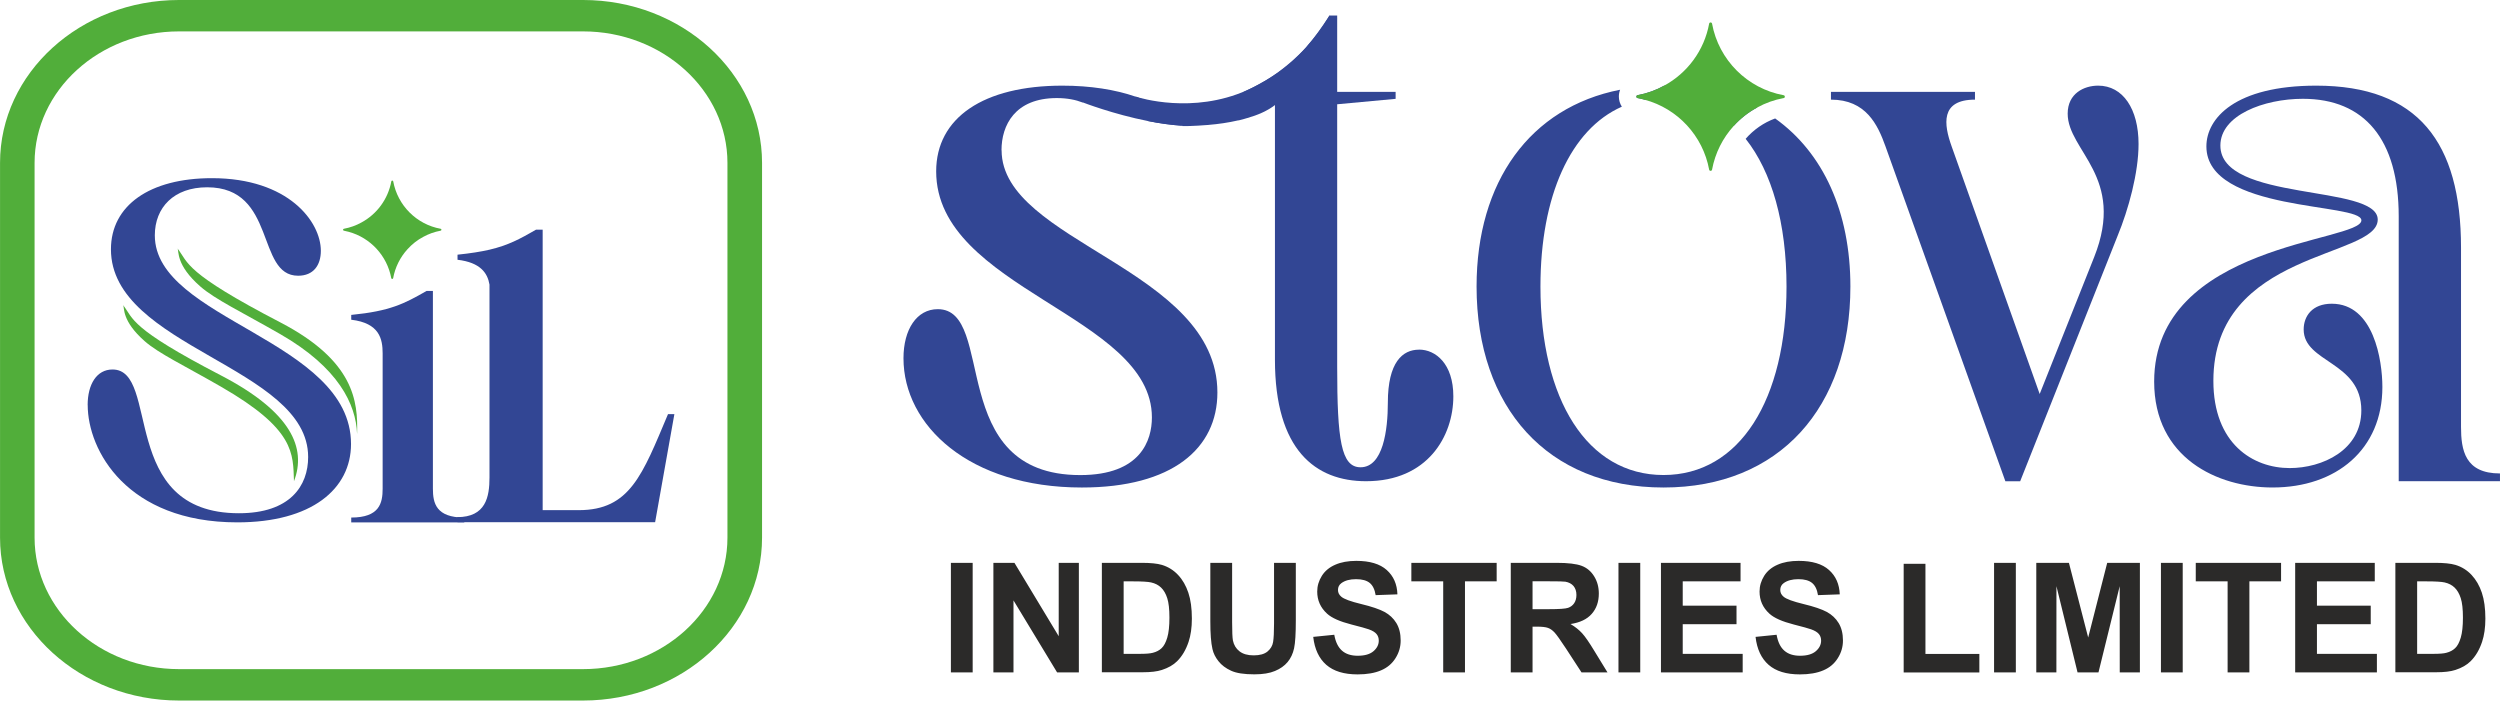<?xml version="1.0" encoding="UTF-8"?> <svg xmlns="http://www.w3.org/2000/svg" xmlns:xlink="http://www.w3.org/1999/xlink" xmlns:xodm="http://www.corel.com/coreldraw/odm/2003" xml:space="preserve" width="44.423mm" height="12.448mm" version="1.1" style="shape-rendering:geometricPrecision; text-rendering:geometricPrecision; image-rendering:optimizeQuality; fill-rule:evenodd; clip-rule:evenodd" viewBox="0 0 4442.28 1244.83"> <defs> <style type="text/css"> .fil2 {fill:#2B2A29;fill-rule:nonzero} .fil0 {fill:#324694;fill-rule:nonzero} .fil1 {fill:#51AE3A;fill-rule:nonzero} </style> </defs> <g id="Layer_x0020_1">  <g id="_1781088686688"> <g id="_2308668359344"> <path class="fil0" d="M155.69 719.73c0,-36.71 16.01,-63.16 44.17,-63.16 85.55,0 9.36,255.43 224.6,255.43 91.12,0 123.05,-48.75 123.05,-99.96 0,-160.63 -350.43,-194.75 -350.43,-369.02 0,-77.68 68.53,-126.43 179.44,-126.43 136.28,0 193.56,77.68 193.56,129.02 0,25.66 -13.13,44.35 -40.39,44.35 -75.19,0 -37.58,-157.16 -161.62,-157.16 -59.19,0 -93.01,35.9 -93.01,85.44 0,150.3 348.64,185.41 348.64,370.71 0,80.28 -70.42,139.26 -202.01,139.26 -196.35,0 -265.89,-128.12 -265.89,-208.48l-0.11 0z"></path> <path class="fil0" d="M624.07 919.66c50.24,0 55.81,-25.66 55.81,-51.23l0 -240.51c0,-25.57 -5.57,-53.83 -55.81,-59.78l0 -8.55c69.23,-6.85 93.8,-19.68 133.98,-42.66l11.14 0 0 351.52c0,25.57 5.57,51.23 55.81,51.23l0 8.55 -200.93 0 0 -8.55 0 -0.02z"></path> <path class="fil1" d="M634.4 770.46c-1.98,-51.72 -32.72,-117.18 -136.66,-176.84 -68.03,-38.99 -115.88,-61.77 -141.94,-84.65 -43.68,-38.29 -37.5,-62.46 -40.39,-67.44 19.8,25.95 11.44,42.37 182.73,131.39 131.21,68.23 137.97,140.05 136.37,197.63l-0.11 -0.09z"></path> <path class="fil1" d="M782.92 409.9c-11.04,2.1 -21.37,5.78 -30.93,11.05 -10.55,5.57 -19.89,13.03 -27.85,21.78 -12.92,14.12 -21.98,31.84 -25.57,51.53 -0.29,1.89 -3.09,1.89 -3.38,0 -7.35,-39.89 -37.09,-71.91 -75.79,-82.37 -2.79,-0.79 -5.57,-1.49 -8.45,-1.99 -1.89,-0.29 -1.89,-3.08 0,-3.38 11.14,-2.09 21.78,-5.86 31.34,-11.23 27.35,-14.81 47.15,-41.38 53.01,-73.01 0.29,-1.89 3.09,-1.89 3.38,0 7.85,42.77 41.49,76.49 84.24,84.24 1.9,0.3 1.9,3.09 0,3.38z"></path> <path class="fil0" d="M1186.95 735.94c-45.55,108.03 -67.65,170.58 -158.65,170.58l-64.06 0 0 -498.43 -11.75 0c-28.45,16.42 -49.54,27.85 -82.75,35.61 -15.51,3.58 -33.82,6.47 -56.8,8.86l0 9.04c40.68,4.78 53.31,23.57 56.8,44.06l0 342.87c0,34.22 -6.36,70.42 -57.5,70.42l0.7 9.04 351.12 0 34.23 -192.07 -11.44 0 0.1 0.02z"></path> <path class="fil1" d="M522.32 855.2c-1.89,-49.13 2.6,-92.02 -130.1,-168.3 -64.65,-37.2 -110.31,-58.78 -135.08,-80.56 -41.49,-36.51 -35.61,-59.39 -38.4,-64.16 18.89,24.67 10.84,40.3 173.87,124.94 124.82,64.85 152.38,128.91 129.7,187.99l0.01 0.09z"></path> <path class="fil1" d="M318.11 55.79c-141.54,0 -256.73,104.73 -256.73,233.64l0 665.93c0,128.82 115.17,233.65 256.73,233.65l717.85 0c141.54,0 256.62,-104.74 256.62,-233.65l0 -665.93c0,-128.81 -115.17,-233.64 -256.62,-233.64l-717.85 0zm717.85 1189.04l-717.85 0c-175.36,0 -318.11,-129.9 -318.11,-289.45l0 -665.93c0,-159.64 142.73,-289.45 318.11,-289.45l717.85 0c175.36,0 318.11,129.9 318.11,289.45l0 665.93c0,159.64 -142.73,289.45 -318.11,289.45z"></path> <path class="fil0" d="M1779.57 266.97c0,-44.17 23.67,-92.7 98.27,-92.7 18.19,0 33.41,2.98 46.35,8.05l0.21 -0.2c0,0 53.82,20.88 115.67,33.03 19.89,3.97 40.59,6.97 60.47,8.26 -19,-21.58 -46.94,-39.19 -82.25,-51.62l-0.5 0 0 -0.09c-36.1,-12.43 -80.07,-19.5 -130.1,-19.5 -139.85,0 -224.2,56.8 -224.2,152.29 0,208.97 383.34,255.92 383.34,437.25 0,40.09 -19.3,102.46 -127.32,102.46 -240.71,0 -148.01,-294.82 -253.15,-294.82 -37.5,0 -60.97,36.1 -60.97,87.24 0,118.96 116.28,229.67 316.91,229.67 160.63,0 240.91,-69.22 240.91,-168.88 0,-220.03 -383.46,-266.97 -383.46,-430.4l-0.18 -0.04z"></path> <path class="fil0" d="M2521.4 621.35c-29.04,0 -55.31,22.08 -55.31,94.1 0,48.54 -8.36,114.88 -48.54,114.88 -34.52,0 -41.49,-48.54 -41.49,-178.54l0 -466.5 103.84 -9.65 0 -12.42 -103.84 0 0 -135.58 -13.82 0c0,0 0,0.09 -0.09,0.29 -13.83,21.29 -26.45,38.89 -39.49,53.91 -0.29,0.3 -0.79,0.79 -1.1,1.4 -20.7,24.08 -42.28,41.87 -70.71,58.58 -1.1,0.79 -2.28,1.4 -3.38,1.99 -6.97,4.08 -14.43,8.05 -22.39,12.13 -0.59,0.29 -1.11,0.59 -1.6,0.79 -4.38,1.98 -8.66,4.17 -13.33,6.36l0 23.47 55.31 0 0 452.68c0,160.45 72.02,215.85 161.94,215.85 109.52,0 155.07,-80.27 155.07,-150.8 0,-58.2 -31.73,-83.05 -60.77,-83.05l-0.3 0.11z"></path> <path class="fil0" d="M3154.32 210.47c-20.39,7.46 -38.4,20.09 -52.43,36.21 46.66,58.78 72.61,150.19 72.61,262.5 0,200.63 -83.05,334.91 -218.63,334.91 -135.58,0 -218.62,-134.39 -218.62,-334.91 0,-160.95 53.5,-279.3 144.62,-319.59 -3.38,-5.28 -5.28,-11.55 -5.28,-18 0,-4.17 0.79,-8.46 2.19,-12.13 -160.04,31.43 -255.04,163.43 -255.04,349.72 0,214.55 125.93,357.1 332.13,357.1 206.2,0 332.14,-142.44 332.14,-357.1 0,-132.58 -48.26,-237.72 -133.69,-298.69l0 -0.02zm-197.25 -58.29c-14.43,8.05 -30.44,13.82 -47.24,16.91 -2.8,0.5 -2.8,4.67 0,5.17 4.37,0.79 8.54,1.69 12.74,2.97 10.73,-1.98 21.78,-2.97 33.32,-2.97 48.93,0 91.12,17.6 124.83,49.42 11.93,-13.23 26.16,-24.37 41.98,-32.83 -46.65,-24.87 -102.35,-38.6 -165.61,-38.69l-0.02 0.02z"></path> <path class="fil1" d="M3169.43 174.26c-16.62,3.08 -32.34,8.74 -46.65,16.61 -15.81,8.46 -30.04,19.6 -41.99,32.83 -19.39,21.29 -33.12,48.05 -38.6,77.79 -0.49,2.8 -4.67,2.8 -5.16,0 -11.05,-60.18 -56.01,-108.52 -114.48,-124.24 -4.18,-1.29 -8.37,-2.19 -12.74,-2.98 -2.79,-0.49 -2.79,-4.67 0,-5.16 16.82,-3.09 32.83,-8.86 47.24,-16.91 41.17,-22.39 71.23,-62.46 79.98,-110.22 0.49,-2.79 4.67,-2.79 5.16,0 11.84,64.56 62.66,115.38 127.22,127.22 2.79,0.5 2.79,4.67 0,5.17l0.02 -0.11z"></path> <path class="fil0" d="M2376.08 33.42c0,0 -53.01,109.11 -110.71,153.37 -13.24,10.24 -30.44,17.7 -49.13,22.98l-0.1 0c-4.77,1.6 -9.74,2.79 -14.81,4.08 -0.5,0.09 -0.9,0.09 -1.4,0.09 -17.41,4.08 -35.4,6.56 -52.13,7.96 -0.29,0 -0.79,0.2 -1.28,0.2 -0.79,0.09 -1.4,0.09 -2.19,0.09 -10.74,0.9 -20.7,1.4 -29.54,1.7 -4.98,0.09 -9.45,0.29 -13.62,0.09 -0.2,-0.09 -0.3,-0.5 -0.59,-0.59 -19.89,-1.29 -40.59,-4.17 -60.47,-8.25l-22.28 -43.37 0 -0.09c0,0 0.2,0 0.49,0.09 6.86,2.19 100.77,31.53 197.35,-11.34 2.68,-1.1 5.16,-2.28 7.75,-3.58 0.5,-0.09 0.9,-0.5 1.6,-0.79 7.76,-3.79 15.22,-7.76 22.39,-12.13 1.1,-0.59 2.28,-1.2 3.38,-1.99 29.54,-18.2 53.01,-39.48 70.72,-58.58 0.29,-0.59 0.79,-1.1 1.1,-1.4 25.16,-27.96 38.1,-51.32 39.48,-53.91 0.09,-0.2 0.09,-0.29 0.09,-0.29l13.83 5.77 0.07 -0.11z"></path> <path class="fil2" d="M1689.65 1194.8l0 -194.66 38.69 0 0 194.66 -38.69 0zm75.51 0l0 -194.66 37.4 0 78.68 130.39 0 -130.39 35.8 0 0 194.66 -38.69 0 -77.48 -127.92 0 127.92 -35.71 0zm192.76 -194.66l70.42 0c15.92,0 27.96,1.19 36.31,3.67 11.13,3.39 20.78,9.36 28.74,17.91 8.05,8.54 14.03,19.1 18.2,31.52 4.17,12.43 6.27,27.76 6.27,45.95 0,16.01 -1.99,29.84 -5.86,41.38 -4.78,14.23 -11.55,25.66 -20.39,34.41 -6.67,6.67 -15.72,11.84 -27.06,15.51 -8.45,2.8 -19.79,4.09 -34.11,4.09l-72.52 0 0 -194.66 0 0.22zm38.7 32.92l0 128.81 28.63 0c10.74,0 18.51,-0.58 23.27,-1.89 6.27,-1.6 11.44,-4.28 15.52,-8.16 4.08,-3.79 7.46,-10.05 10.05,-18.69 2.6,-8.66 3.88,-20.59 3.88,-35.61 0,-15.02 -1.28,-26.56 -3.88,-34.61 -2.59,-8.05 -6.26,-14.32 -10.93,-18.8 -4.67,-4.49 -10.55,-7.56 -17.82,-9.16 -5.36,-1.19 -15.91,-1.89 -31.52,-1.89l-17.31 0 0.11 0zm154.07 -32.92l38.69 0 0 105.43c0,16.71 0.5,27.56 1.4,32.54 1.69,7.96 5.48,14.43 11.63,19.19 6.18,4.87 14.62,7.26 25.26,7.26 10.84,0 19.01,-2.28 24.58,-6.86 5.47,-4.57 8.85,-10.14 9.94,-16.82 1.1,-6.67 1.69,-17.7 1.69,-33.03l0 -107.71 38.69 0 0 102.34c0,23.39 -0.99,39.89 -3.08,49.54 -2.1,9.65 -5.98,17.81 -11.55,24.47 -5.57,6.67 -13.03,11.93 -22.39,15.81 -9.35,3.97 -21.58,5.97 -36.7,5.97 -18.2,0 -32.02,-2.1 -41.38,-6.47 -9.36,-4.28 -16.82,-9.85 -22.28,-16.82 -5.48,-6.86 -9.04,-14.02 -10.73,-21.58 -2.6,-11.14 -3.79,-27.64 -3.79,-49.43l0 -103.94 0.02 0.11zm182.62 131.59l37.59 -3.79c2.28,12.83 6.85,22.19 13.73,28.25 6.85,6.07 16.21,9.05 27.96,9.05 12.33,0 21.69,-2.69 27.95,-8.05 6.27,-5.37 9.45,-11.64 9.45,-18.81 0,-4.57 -1.29,-8.54 -3.97,-11.74 -2.59,-3.18 -7.26,-6.07 -13.82,-8.37 -4.49,-1.6 -14.73,-4.48 -30.74,-8.54 -20.58,-5.28 -35.01,-11.64 -43.36,-19.3 -11.74,-10.74 -17.5,-23.77 -17.5,-39.28 0,-9.95 2.8,-19.19 8.26,-27.96 5.48,-8.66 13.43,-15.22 23.76,-19.69 10.35,-4.58 22.89,-6.86 37.5,-6.86 23.88,0 41.88,5.37 54.01,16.22 12.13,10.84 18.4,25.25 19,43.27l-38.69 1.39c-1.6,-10.05 -5.16,-17.31 -10.55,-21.69 -5.37,-4.37 -13.44,-6.67 -24.26,-6.67 -11.14,0 -19.8,2.39 -26.07,7.06 -4.08,2.98 -6.06,7.06 -6.06,12.13 0,4.67 1.89,8.55 5.77,11.84 4.87,4.28 16.61,8.55 35.4,13.12 18.69,4.49 32.53,9.25 41.49,14.03 8.95,4.87 16.01,11.43 21.08,19.8 5.07,8.36 7.66,18.69 7.66,31.02 0,11.14 -2.97,21.58 -9.15,31.34 -6.06,9.75 -14.72,17.01 -25.77,21.69 -11.14,4.78 -24.96,7.17 -41.58,7.17 -24.17,0 -42.66,-5.66 -55.69,-17 -12.93,-11.34 -20.7,-27.85 -23.18,-49.54l-0.22 -0.09zm231.16 63.07l0 -161.74 -56.6 0 0 -32.92 151.6 0 0 32.92 -56.31 0 0 161.74 -38.69 0zm120.07 0l0 -194.66 81.26 0c20.39,0 35.31,1.78 44.56,5.27 9.35,3.48 16.71,9.65 22.28,18.6 5.57,8.96 8.36,19.19 8.36,30.65 0,14.61 -4.17,26.65 -12.63,36.21 -8.36,9.54 -20.99,15.51 -37.7,17.99 8.36,4.98 15.13,10.35 20.59,16.31 5.48,5.97 12.74,16.5 21.87,31.63l23.27 38 -46.15 0 -27.65 -42.48c-9.94,-15.13 -16.71,-24.58 -20.38,-28.55 -3.68,-3.88 -7.56,-6.67 -11.64,-8.05 -4.08,-1.49 -10.64,-2.19 -19.5,-2.19l-7.85 0 0 81.27 -38.69 0zm38.69 -112.31l28.55 0c18.51,0 30.03,-0.79 34.61,-2.39 4.58,-1.6 8.25,-4.38 10.84,-8.26 2.6,-3.88 3.97,-8.75 3.97,-14.61 0,-6.56 -1.78,-11.84 -5.16,-15.92 -3.48,-3.97 -8.25,-6.56 -14.52,-7.66 -3.18,-0.5 -12.54,-0.7 -28.14,-0.7l-30.15 0 0 49.43 0 0.11zm152.68 112.31l0 -194.66 38.69 0 0 194.66 -38.69 0zm75.49 0l0 -194.66 141.44 0 0 32.92 -102.75 0 0 43.18 95.58 0 0 32.92 -95.58 0 0 52.71 106.54 0 0 32.93 -145.23 0zm167.91 -63.07l37.59 -3.79c2.28,12.83 6.77,22.19 13.73,28.25 6.86,6.07 16.21,9.05 27.96,9.05 12.33,0 21.69,-2.69 27.96,-8.05 6.27,-5.37 9.45,-11.64 9.45,-18.81 0,-4.57 -1.29,-8.54 -3.97,-11.74 -2.6,-3.18 -7.27,-6.07 -13.83,-8.37 -4.48,-1.6 -14.72,-4.48 -30.73,-8.54 -20.59,-5.28 -35.02,-11.64 -43.36,-19.3 -11.75,-10.74 -17.5,-23.77 -17.5,-39.28 0,-9.95 2.79,-19.19 8.25,-27.96 5.48,-8.66 13.44,-15.22 23.77,-19.69 10.35,-4.58 22.88,-6.86 37.5,-6.86 23.87,0 41.87,5.37 53.91,16.22 12.13,10.84 18.4,25.25 19.1,43.27l-38.7 1.39c-1.59,-10.05 -5.16,-17.31 -10.55,-21.69 -5.36,-4.37 -13.43,-6.67 -24.26,-6.67 -11.14,0 -19.8,2.39 -26.16,7.06 -4.08,2.98 -6.06,7.06 -6.06,12.13 0,4.67 1.89,8.55 5.77,11.84 4.87,4.28 16.62,8.55 35.4,13.12 18.7,4.49 32.54,9.25 41.49,14.03 8.95,4.87 16.01,11.43 21.08,19.8 5.08,8.36 7.67,18.69 7.67,31.02 0,11.14 -2.98,21.58 -9.16,31.34 -6.06,9.75 -14.61,17.01 -25.77,21.69 -11.14,4.78 -24.96,7.17 -41.58,7.17 -24.17,0 -42.66,-5.66 -55.6,-17 -12.92,-11.34 -20.7,-27.85 -23.18,-49.54l-0.22 -0.09zm263.39 63.07l0 -192.97 38.69 0 0 160.14 95.79 0 0 32.92 -134.48 0 0 -0.09zm160.63 0l0 -194.66 38.69 0 0 194.66 -38.69 0zm75.02 0l0 -194.66 57.99 0 34.23 132.69 33.82 -132.69 58.08 0 0 194.66 -35.8 0 -0.1 -153.18 -37.7 153.18 -37.2 0 -37.5 -153.18 -0.09 153.18 -35.81 0 0.08 0zm221.51 0l0 -194.66 38.69 0 0 194.66 -38.69 0zm118.47 0l0 -161.74 -56.6 0 0 -32.92 151.59 0 0 32.92 -56.3 0 0 161.74 -38.69 0zm120.05 0l0 -194.66 141.44 0 0 32.92 -102.75 0 0 43.18 95.58 0 0 32.92 -95.58 0 0 52.71 106.54 0 0 32.93 -145.23 0zm178.04 -194.66l70.42 0c15.91,0 27.95,1.19 36.3,3.67 11.14,3.39 20.79,9.36 28.75,17.91 7.96,8.54 14.02,19.1 18.2,31.52 4.17,12.43 6.26,27.76 6.26,45.95 0,16.01 -1.98,29.84 -5.86,41.38 -4.78,14.23 -11.54,25.66 -20.39,34.41 -6.67,6.67 -15.71,11.84 -27.05,15.51 -8.55,2.8 -19.89,4.09 -34.12,4.09l-72.51 0 0 -194.66 0 0.22zm38.69 32.92l0 128.81 28.75 0c10.73,0 18.51,-0.58 23.18,-1.89 6.27,-1.6 11.43,-4.28 15.51,-8.16 4.17,-3.79 7.46,-10.05 10.06,-18.69 2.59,-8.66 3.87,-20.59 3.87,-35.61 0,-15.02 -1.28,-26.56 -3.87,-34.61 -2.6,-8.05 -6.27,-14.32 -10.94,-18.8 -4.67,-4.49 -10.55,-7.56 -17.81,-9.16 -5.37,-1.19 -15.92,-1.89 -31.53,-1.89l-17.31 0 0.09 0z"></path> <path class="fil0" d="M3728.24 152.18c-24.96,0 -54.12,13.82 -54.12,49.74 0,66.45 103.84,112.11 47.15,254.73l-96.89 243.5 -156.46 -440.05c-13.82,-38.7 -20.7,-83.05 41.49,-83.05l0 -13.82 -255.93 0 0 13.82c62.17,0 83.05,44.35 96.89,83.05l213.06 595.1 26.27 0 173.08 -435.97c19.39,-46.94 37.29,-112.11 37.29,-163.32 0,-62.16 -27.64,-103.74 -71.81,-103.74l-0.02 0z"></path> <path class="fil0" d="M4373.08 758.33l0 -318.29c0,-186.9 -76.19,-287.85 -257.32,-287.85 -144.03,0 -195.15,57.99 -195.15,107.91 0,117.57 275.42,99.67 275.42,131.39 0,38.9 -368.23,40.3 -368.23,286.57 0,135.58 112.11,188.19 210.37,188.19 113.49,0 195.16,-67.85 195.16,-178.54 0,-47.15 -15.22,-148.01 -89.92,-148.01 -34.73,0 -49.94,22.08 -49.94,45.75 0,59.39 102.45,56.6 102.45,143.84 0,70.62 -69.22,102.46 -127.32,102.46 -64.96,0 -135.59,-42.87 -135.59,-155.07 0,-232.45 292.05,-217.23 292.05,-286.47 0,-63.77 -279.6,-30.44 -279.6,-131.59 0,-54.01 77.48,-83.05 146.61,-83.05 109.31,0 170.28,72.02 170.28,208.98l0 470.58 179.94 0 0 -13.83c-62.28,0 -69.23,-41.48 -69.23,-83.04l0.02 0.07z"></path> </g> </g> </g> </svg> 